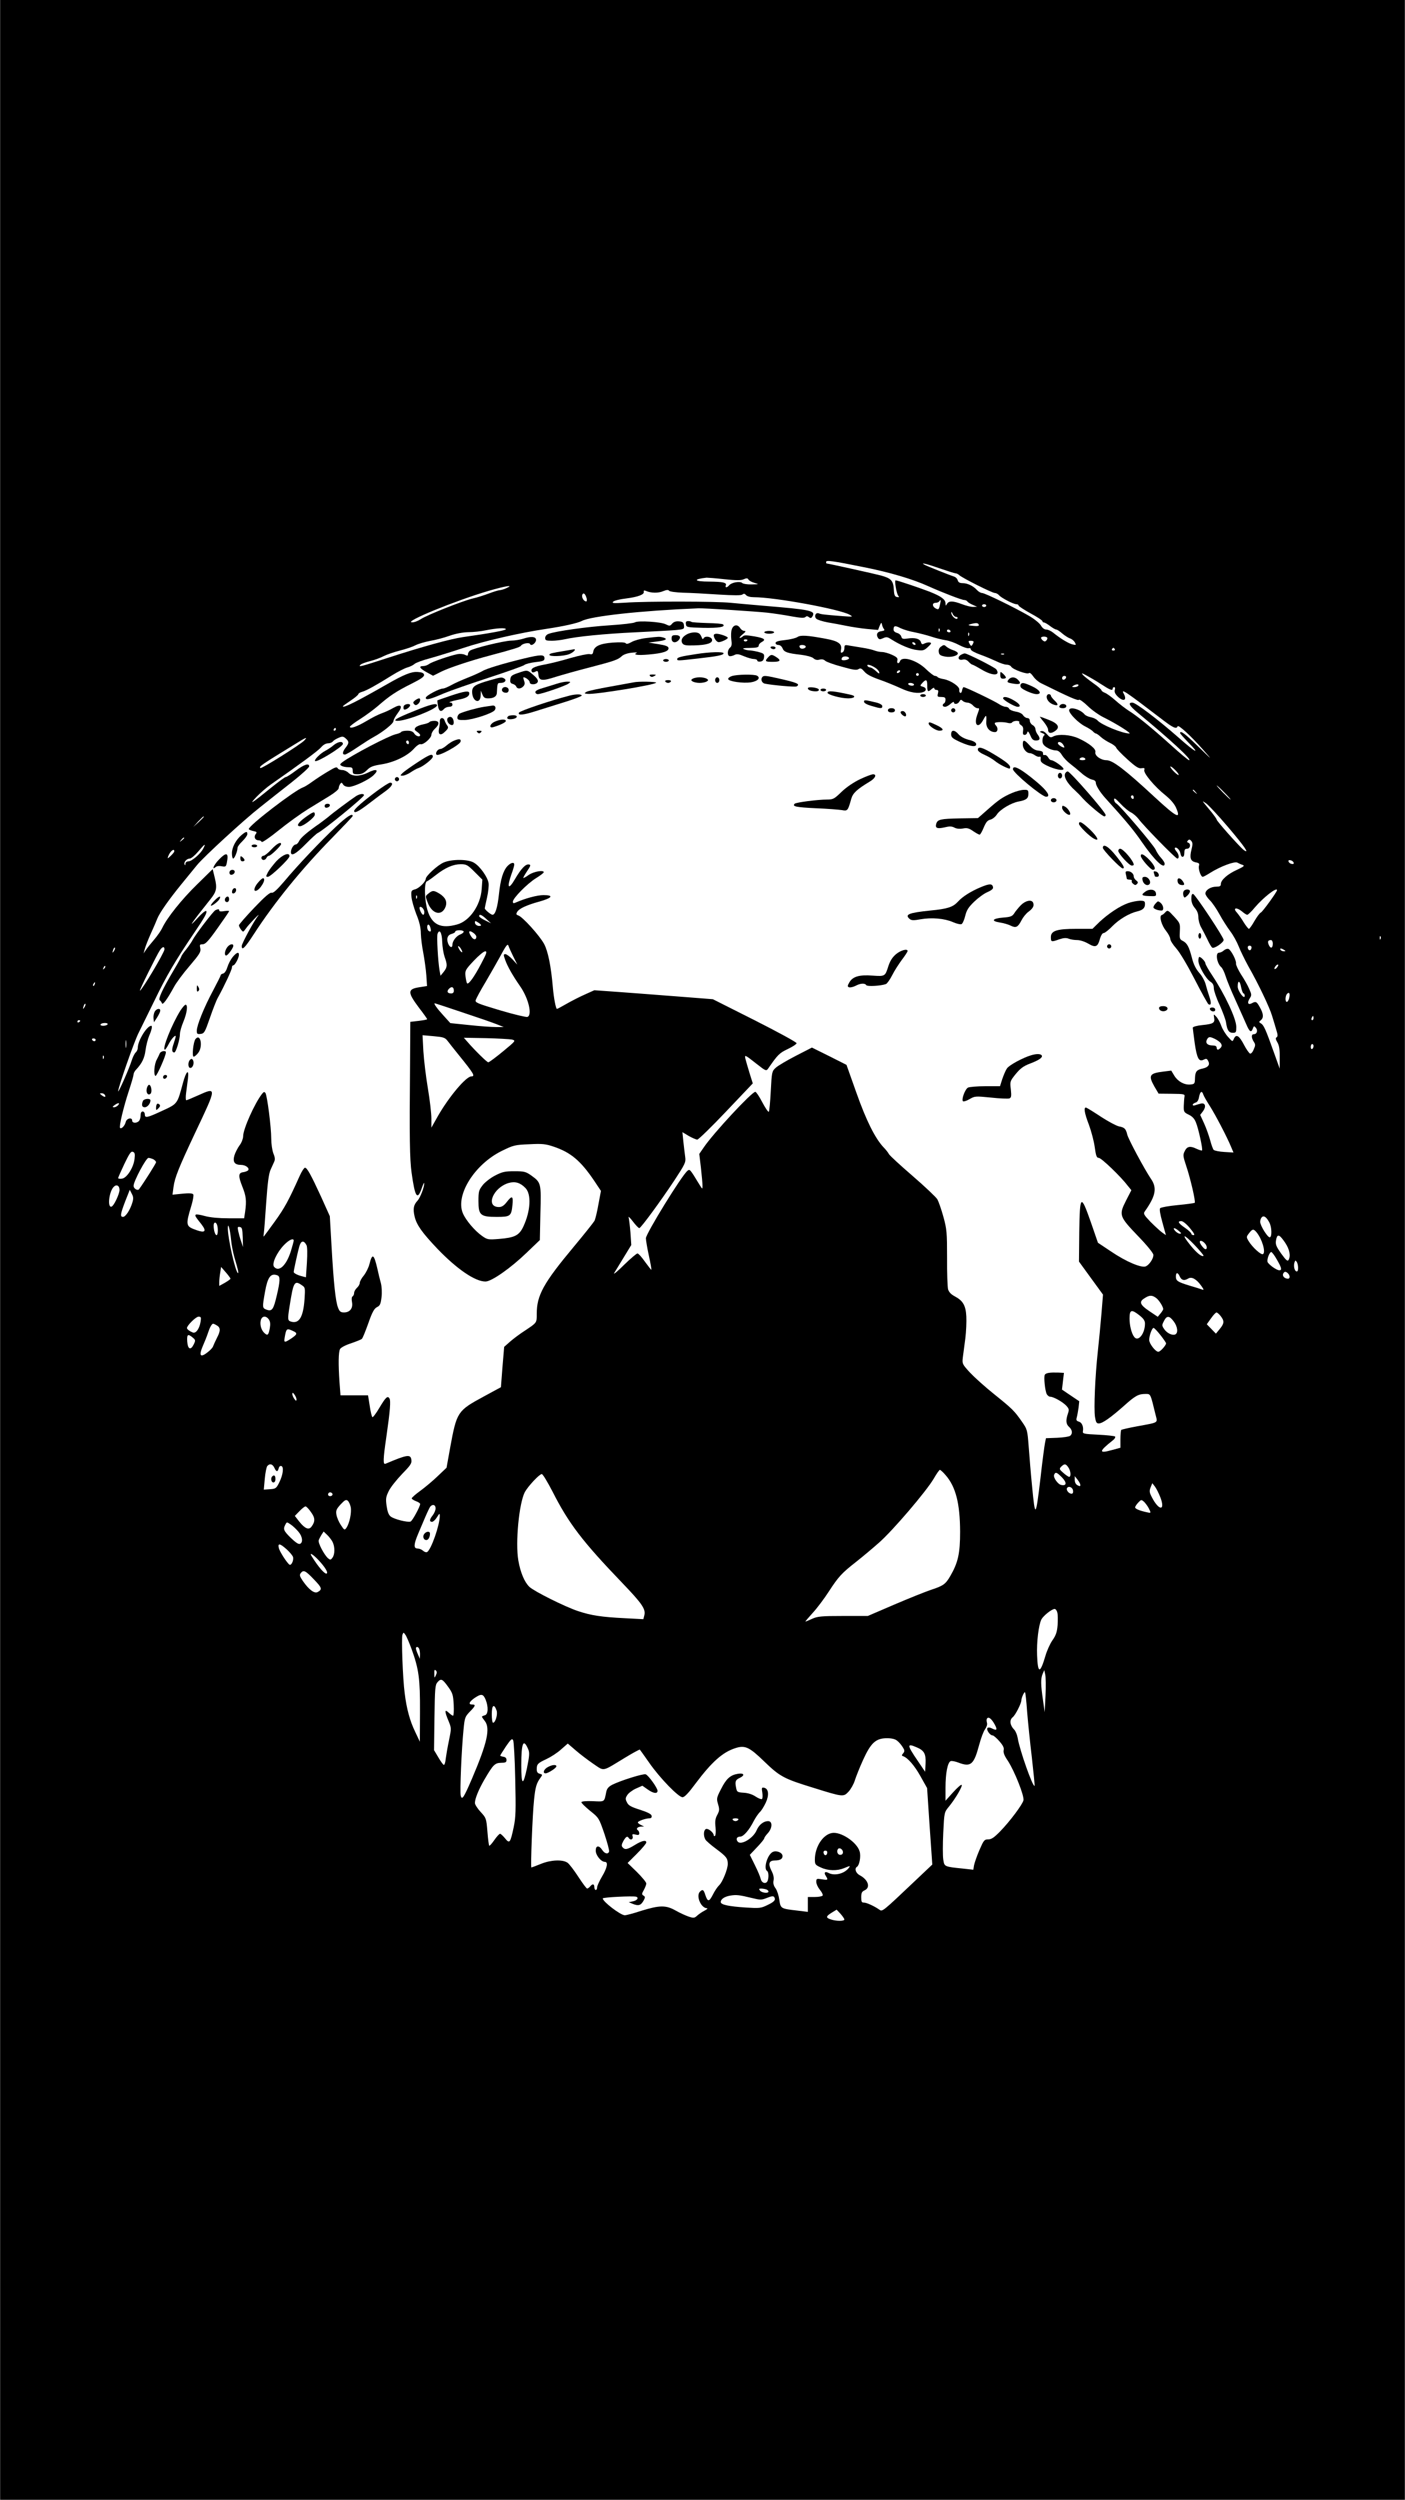 <?xml version="1.0" encoding="UTF-8" standalone="yes"?>
<svg version="1.0" xmlns="http://www.w3.org/2000/svg" width="750pt" height="1334pt" viewBox="0 0 1000 1779" preserveAspectRatio="xMidYMid meet">
  <g transform="translate(0,1779) scale(0.1,-0.1)" fill="#000000" stroke="none">
    <path d="M0 8895 l0 -8895 5000 0 5000 0 0 8895 0 8895 -5000 0 -5000 0 0
-8895z m6147 4859 c183 -36 352 -86 461 -136 105 -47 238 -98 255 -98 9 0 19
-5 22 -10 4 -6 21 -17 38 -24 l32 -14 -27 -1 c-15 -1 -51 8 -80 19 -65 25 -94
25 -107 3 -10 -17 -10 -16 -11 2 0 29 -30 51 -113 84 -70 27 -230 81 -242 81
-10 0 6 -93 18 -109 9 -10 7 -13 -8 -10 -16 3 -21 14 -23 54 -4 63 -19 79 -90
99 -44 12 -378 86 -389 86 -2 0 -3 5 -3 11 0 14 44 8 267 -37z m542 -9 c55
-19 106 -35 112 -35 7 0 20 -6 28 -14 24 -21 233 -126 252 -126 9 0 22 -7 30
-16 16 -19 102 -64 124 -64 8 0 15 -4 15 -9 0 -5 38 -30 85 -56 47 -25 85 -50
85 -56 0 -5 5 -9 11 -9 6 0 25 -11 43 -25 18 -14 38 -25 44 -25 6 0 26 -13 44
-29 18 -15 43 -31 56 -35 12 -4 27 -17 33 -28 10 -19 9 -20 -17 -14 -29 7 -85
41 -137 83 -16 13 -38 23 -50 23 -14 0 -28 11 -38 29 -10 16 -47 47 -86 69
-100 58 -313 162 -333 162 -9 0 -25 9 -36 21 -26 29 -68 49 -102 49 -21 0 -31
6 -35 20 -3 11 -13 22 -24 26 -32 10 -197 76 -213 85 -32 18 12 8 109 -26z
m-1533 -77 c85 -9 119 -9 138 0 20 9 27 8 33 -2 4 -8 24 -19 43 -24 34 -10 34
-10 -20 -11 -31 -1 -61 4 -67 10 -15 15 -77 4 -93 -16 -16 -19 -31 -19 -24 -1
8 20 -19 26 -118 27 -108 0 -120 17 -19 28 8 0 65 -4 127 -11z m-1551 -63
c-16 -8 -38 -14 -47 -15 -10 0 -46 -11 -80 -24 -35 -13 -85 -29 -113 -35 -72
-17 -327 -118 -370 -147 -20 -13 -48 -24 -63 -23 -64 2 307 154 545 224 124
36 184 45 128 20z m1257 -33 c51 -1 164 -7 251 -13 113 -7 162 -7 171 0 10 8
17 7 26 -4 8 -9 29 -15 56 -15 148 0 611 -85 682 -125 26 -15 23 -15 -48 -10
-138 11 -155 13 -172 20 -23 9 -36 -22 -17 -39 8 -7 43 -18 79 -25 36 -6 97
-17 135 -25 39 -8 105 -18 147 -22 l78 -7 11 29 c11 25 13 27 17 9 2 -11 8
-25 14 -32 7 -8 1 -12 -19 -15 -29 -3 -39 -23 -24 -47 8 -12 14 -13 36 -3 23
11 32 10 59 -8 63 -40 136 -71 183 -76 43 -6 51 -3 78 22 25 23 27 29 13 32
-9 2 -26 -2 -37 -7 -16 -9 -21 -7 -26 9 -8 25 -43 34 -95 26 -33 -5 -40 -3
-45 14 -3 11 -17 23 -31 26 -14 4 -24 13 -24 23 0 29 11 31 49 11 21 -10 66
-24 102 -30 35 -7 89 -21 119 -31 30 -10 75 -21 100 -25 25 -3 69 -19 98 -35
29 -15 59 -25 67 -22 9 3 15 -1 15 -9 0 -7 29 -23 68 -37 37 -13 88 -35 114
-47 26 -13 59 -24 72 -24 14 0 29 -6 33 -14 11 -20 115 -58 127 -46 5 5 17 -4
30 -23 12 -18 37 -40 56 -49 204 -101 264 -127 270 -118 3 5 31 -14 61 -43 30
-30 84 -68 120 -85 85 -42 196 -112 178 -112 -49 0 -203 63 -228 94 -7 8 -28
18 -47 22 -18 3 -39 13 -45 21 -31 37 -109 57 -109 28 0 -24 68 -92 115 -115
24 -12 49 -28 55 -36 7 -7 16 -14 21 -14 4 0 20 -11 35 -25 14 -13 44 -32 65
-42 21 -10 41 -25 44 -34 3 -9 39 -46 81 -84 60 -54 80 -66 100 -62 20 3 23 1
19 -13 -7 -22 73 -118 151 -180 36 -29 63 -61 75 -88 38 -87 5 -70 -155 78
-206 191 -296 260 -340 260 -41 0 -86 33 -79 58 5 22 -43 62 -119 97 -58 27
-144 33 -181 14 -18 -10 -24 -8 -44 15 -14 16 -30 26 -41 23 -14 -3 -13 -6 7
-14 16 -6 20 -12 13 -17 -7 -4 -12 -20 -12 -37 0 -22 8 -34 33 -49 17 -11 44
-20 59 -20 19 0 32 -9 47 -34 12 -19 38 -46 59 -62 20 -15 56 -45 80 -66 23
-21 56 -41 72 -45 20 -4 30 -11 30 -24 0 -19 30 -67 68 -109 141 -155 203
-229 263 -317 88 -127 159 -194 159 -149 0 7 -11 25 -25 40 -14 15 -32 42 -39
59 -15 34 -254 314 -280 329 -9 5 -16 18 -16 28 0 15 11 7 45 -29 25 -27 59
-55 76 -63 16 -8 40 -29 53 -46 35 -48 264 -282 276 -282 16 0 12 31 -7 52 -9
10 -13 21 -10 24 10 10 35 -15 39 -38 5 -35 28 -34 28 1 0 24 4 31 20 31 22 0
29 35 8 43 -10 3 -10 8 -2 16 8 9 14 8 24 -4 10 -12 10 -25 1 -61 -15 -59 -7
-83 30 -91 24 -4 28 -9 23 -25 -6 -21 13 -78 27 -78 5 0 29 13 54 29 72 45
172 83 193 72 9 -5 26 -13 37 -16 16 -6 9 -12 -40 -35 -67 -30 -115 -73 -115
-101 0 -15 -7 -19 -33 -19 -39 0 -77 -24 -77 -49 0 -9 14 -30 30 -46 17 -16
48 -61 70 -101 21 -39 56 -93 76 -120 21 -27 48 -76 61 -109 13 -33 44 -96 68
-140 71 -124 152 -294 170 -355 9 -30 23 -75 30 -100 11 -34 11 -46 2 -52 -9
-5 -7 -15 6 -37 12 -21 17 -50 16 -108 l0 -78 -43 120 c-57 160 -71 191 -91
202 -15 9 -15 11 -1 22 22 18 20 46 -6 92 -23 42 -29 45 -58 29 -27 -14 -34 4
-15 34 15 23 15 28 -3 68 -10 24 -36 70 -58 103 -21 33 -37 68 -36 77 4 22
-35 97 -54 105 -8 3 -23 -2 -33 -11 -10 -9 -25 -16 -34 -16 -28 0 -15 -78 17
-104 7 -6 21 -34 30 -63 9 -29 40 -105 70 -170 29 -65 64 -142 76 -170 24 -57
36 -65 48 -32 7 19 9 19 21 5 16 -19 8 -46 -14 -46 -19 0 -19 -24 -1 -53 13
-19 13 -27 0 -55 -7 -19 -19 -32 -26 -30 -7 3 -27 31 -44 64 -34 65 -55 77
-71 42 -10 -23 -10 -23 -41 12 -18 19 -40 55 -49 80 -9 25 -25 54 -36 65 -19
20 -19 20 -15 -7 7 -37 -5 -45 -84 -53 -40 -4 -68 -12 -68 -19 0 -6 7 -55 14
-110 16 -109 30 -135 64 -117 18 9 23 8 32 -10 14 -25 1 -44 -38 -53 -44 -9
-54 -21 -56 -67 -1 -42 -3 -44 -33 -47 -43 -4 -90 22 -115 64 l-21 35 -56 -7
c-100 -12 -109 -27 -63 -108 l29 -49 94 -1 c88 -1 94 -2 90 -21 -2 -11 -4 -40
-5 -65 -1 -42 1 -46 36 -63 25 -12 41 -29 51 -56 18 -44 50 -191 43 -198 -2
-3 -20 3 -40 12 -45 22 -68 17 -84 -19 -13 -25 -11 -36 12 -105 29 -86 68
-253 60 -261 -3 -2 -57 -10 -121 -16 -63 -6 -119 -16 -125 -22 -6 -6 -1 -41
16 -101 l25 -91 -27 19 c-15 11 -52 45 -82 75 -47 49 -53 59 -42 74 79 112 90
168 43 235 -45 67 -159 279 -167 312 -10 42 -20 52 -59 59 -19 4 -75 34 -126
67 -51 34 -99 63 -106 66 -22 8 -15 -36 18 -122 16 -43 35 -114 41 -157 9 -65
14 -78 29 -78 18 0 156 -132 206 -198 l26 -32 -38 -74 c-52 -103 -49 -112 86
-253 65 -67 109 -122 109 -134 0 -25 -27 -67 -52 -80 -29 -16 -141 31 -250
105 l-93 62 -50 145 c-72 205 -79 199 -83 -67 l-2 -212 85 -117 86 -118 -11
-136 c-6 -75 -18 -196 -26 -270 -19 -176 -29 -405 -20 -464 6 -38 11 -47 27
-47 26 0 84 41 179 125 81 73 104 85 154 85 37 0 34 4 71 -147 15 -62 27 -54
-129 -83 -60 -11 -112 -23 -115 -26 -3 -3 -6 -33 -6 -66 l0 -61 -63 -17 c-93
-26 -91 -9 8 69 14 10 21 23 17 28 -5 4 -59 10 -120 13 -103 5 -112 7 -109 24
6 33 -7 63 -29 69 -17 5 -20 11 -15 29 4 13 9 44 13 69 l5 47 -61 41 -62 42 7
60 7 59 -39 2 c-60 2 -88 -2 -97 -15 -9 -14 1 -114 14 -139 6 -10 16 -18 25
-18 23 0 87 -36 113 -63 21 -23 22 -29 12 -58 -16 -47 -14 -74 9 -94 23 -21
26 -48 7 -63 -7 -6 -49 -12 -92 -14 l-80 -3 -7 -35 c-4 -19 -19 -131 -32 -249
-34 -285 -38 -288 -60 -56 -9 88 -19 214 -24 281 -9 116 -10 122 -47 175 -55
79 -68 92 -196 195 -64 51 -142 121 -174 155 -56 61 -57 64 -52 108 4 25 11
86 18 136 6 49 9 120 7 157 -4 78 -24 112 -83 143 -26 14 -41 30 -47 50 -4 17
-8 118 -7 225 0 179 -2 203 -26 290 -14 52 -34 108 -43 125 -10 16 -89 91
-177 167 -87 75 -163 145 -168 155 -5 10 -22 32 -38 48 -61 65 -124 192 -194
390 l-70 197 -123 62 -123 61 -115 -59 c-64 -33 -128 -71 -143 -85 -27 -25
-28 -30 -35 -166 -4 -77 -10 -143 -14 -147 -4 -4 -24 26 -46 67 -21 41 -44 75
-50 75 -25 0 -298 -294 -366 -394 l-33 -48 12 -100 c6 -54 11 -111 11 -126 0
-27 0 -27 -22 8 -67 110 -68 112 -85 98 -41 -33 -295 -446 -296 -480 0 -12 9
-68 21 -123 12 -54 20 -100 18 -102 -1 -1 -21 24 -45 57 -23 33 -47 60 -54 60
-6 0 -50 -37 -96 -82 -46 -46 -78 -72 -70 -58 9 14 39 64 69 113 l53 87 -6 89
c-4 49 -10 97 -13 107 -4 11 10 -2 30 -28 20 -27 41 -48 46 -48 11 0 147 185
250 340 76 116 82 128 77 165 -3 22 -9 71 -13 109 l-7 69 45 -27 c25 -14 52
-26 61 -26 8 0 101 90 205 200 l190 200 -23 73 c-12 39 -25 85 -29 100 -8 34
-6 33 83 -37 61 -48 65 -49 78 -31 69 100 80 111 141 140 34 16 62 35 62 41 0
7 -134 80 -298 163 l-298 150 -255 20 c-139 11 -329 25 -421 32 l-168 12 -62
-28 c-35 -15 -94 -45 -131 -66 -38 -22 -70 -39 -73 -39 -8 0 -23 79 -29 150
-13 154 -35 262 -63 313 -31 58 -153 193 -183 202 -15 5 -17 10 -9 24 12 24
67 50 159 75 92 26 105 46 29 46 -45 0 -130 -23 -200 -54 -13 -6 -18 -4 -18 7
0 25 102 128 164 167 31 19 56 38 56 43 0 17 -70 5 -105 -18 -20 -15 -39 -25
-41 -23 -1 2 11 24 27 48 26 38 28 46 14 48 -24 5 -56 -29 -101 -106 -46 -78
-58 -61 -25 34 12 32 21 64 21 71 0 20 -24 15 -48 -10 -31 -33 -50 -95 -61
-200 -10 -95 -26 -147 -46 -147 -11 0 -55 36 -55 46 0 3 7 37 16 76 9 39 14
86 11 104 -7 43 -61 119 -103 144 -42 27 -162 27 -219 1 -42 -19 -125 -95
-125 -115 -1 -21 -47 -67 -76 -75 -27 -7 -29 -11 -26 -51 1 -23 17 -79 34
-124 23 -56 33 -99 33 -141 1 -33 9 -96 18 -140 8 -44 18 -114 21 -156 l5 -76
-57 -9 c-82 -13 -82 -36 -3 -142 34 -44 61 -82 61 -85 0 -3 -27 -8 -60 -12
l-60 -7 -2 -316 c-5 -512 -2 -662 11 -757 24 -175 41 -202 73 -109 9 27 17 42
17 33 1 -26 -28 -102 -48 -124 -28 -30 -33 -57 -21 -110 14 -61 51 -114 162
-231 139 -145 269 -234 343 -234 43 0 179 95 293 205 l94 90 4 190 c6 215 5
219 -64 269 -40 28 -51 31 -121 31 -66 0 -86 -4 -136 -30 -32 -16 -72 -47 -89
-68 -28 -36 -31 -45 -31 -114 0 -101 14 -113 130 -113 97 0 104 5 112 84 7 66
-3 71 -41 21 -20 -25 -35 -35 -55 -35 -98 0 -42 138 68 171 47 14 85 2 121
-36 43 -45 36 -163 -15 -273 -30 -64 -61 -80 -175 -89 -76 -6 -82 -5 -120 22
-51 36 -115 111 -136 161 -54 129 83 348 278 444 82 40 92 43 195 47 93 5 117
2 173 -17 122 -41 192 -100 287 -240 l50 -75 -18 -96 c-9 -53 -22 -105 -28
-117 -6 -11 -72 -94 -147 -184 -217 -260 -264 -346 -264 -478 0 -65 2 -62 -85
-120 -33 -21 -80 -56 -104 -77 l-43 -38 -12 -144 -11 -143 -120 -65 c-190
-103 -194 -109 -241 -363 l-26 -145 -62 -59 c-33 -32 -89 -79 -123 -104 -35
-25 -63 -50 -63 -55 0 -5 14 -14 30 -20 17 -6 30 -15 30 -20 0 -18 -55 -120
-68 -125 -21 -8 -119 17 -142 36 -15 12 -23 35 -29 76 -7 51 -5 64 16 106 13
27 56 80 94 120 57 58 70 76 67 98 -5 45 -27 42 -185 -25 -18 -7 -17 31 6 189
27 186 33 261 22 277 -13 20 -26 8 -72 -69 -23 -39 -45 -68 -49 -65 -4 2 -13
38 -19 80 l-12 75 -98 0 -98 0 -7 92 c-9 130 -8 216 4 238 6 10 39 28 77 40
38 13 73 27 78 32 6 5 26 55 46 111 28 80 42 105 62 115 21 10 26 21 32 70 4
33 2 76 -5 102 -7 25 -18 71 -25 103 -24 104 -36 110 -56 31 -6 -24 -24 -61
-40 -81 -16 -19 -29 -43 -29 -53 0 -9 -9 -25 -20 -35 -11 -10 -20 -26 -20 -36
0 -10 -5 -21 -11 -25 -7 -4 -8 -20 -4 -41 8 -43 -15 -73 -57 -73 -23 0 -32 6
-42 33 -18 41 -32 178 -47 442 l-12 210 -63 140 c-72 156 -99 205 -114 205 -6
0 -23 -26 -37 -57 -78 -174 -107 -228 -177 -325 -43 -60 -79 -108 -80 -108 -2
0 -1 10 1 23 2 12 10 110 17 217 10 142 18 206 31 235 10 22 22 49 27 60 6 14
4 32 -7 57 -8 21 -15 67 -15 105 0 81 -29 305 -41 324 -8 11 -12 10 -25 -6
-52 -67 -134 -249 -134 -301 0 -16 -11 -46 -25 -64 -14 -19 -31 -52 -37 -72
-14 -47 1 -68 47 -68 34 0 65 -25 49 -40 -5 -4 -20 -10 -34 -12 -34 -4 -36
-27 -6 -102 27 -67 31 -100 20 -180 l-7 -46 -110 0 c-72 0 -131 6 -169 16 -32
9 -62 14 -65 10 -8 -7 -4 -13 41 -70 37 -48 25 -62 -34 -41 -80 28 -81 34 -38
177 11 37 17 72 13 78 -5 8 -29 10 -78 5 l-70 -7 7 53 c9 69 37 138 156 391
153 322 153 323 22 264 -44 -20 -83 -36 -87 -36 -4 0 -5 24 -1 53 4 28 9 73
13 100 9 76 -13 56 -37 -35 -39 -145 -37 -143 -146 -193 -108 -50 -124 -54
-124 -25 0 11 -7 20 -15 20 -10 0 -15 -10 -15 -28 0 -15 -5 -33 -12 -40 -17
-17 -48 -15 -48 3 0 26 -39 18 -46 -10 -6 -26 -31 -52 -40 -42 -9 9 24 147 62
263 19 57 34 110 34 118 0 9 8 24 18 34 42 45 60 82 67 138 4 32 16 79 26 103
18 41 24 71 15 71 -31 0 -96 -106 -96 -156 0 -12 -7 -27 -15 -34 -8 -7 -21
-33 -29 -59 -15 -50 -95 -232 -96 -217 0 26 116 359 146 416 18 36 71 144 118
240 80 166 147 279 275 468 77 113 97 149 88 159 -5 4 -31 -17 -58 -47 -81
-89 -50 -42 86 128 46 57 51 81 33 155 l-15 62 -112 -110 c-108 -105 -213
-237 -246 -307 -8 -18 -34 -56 -57 -83 -24 -28 -51 -61 -60 -75 l-17 -25 9 32
c4 17 24 67 43 110 20 43 40 91 46 106 16 40 79 131 171 244 44 54 94 115 111
136 48 59 333 321 449 412 58 46 160 127 228 180 67 53 122 103 122 111 0 26
-36 14 -96 -31 -32 -24 -64 -45 -71 -45 -6 0 -52 -34 -103 -75 -136 -111 -166
-130 -105 -66 28 29 74 69 103 89 207 144 337 240 357 264 14 17 34 28 48 28
14 0 30 6 36 14 6 8 25 19 42 26 25 11 32 10 49 -5 25 -22 25 -33 0 -65 -23
-30 -26 -50 -6 -50 8 0 49 24 91 53 42 28 93 61 114 72 65 35 141 96 141 113
0 10 14 35 30 56 40 53 25 70 -31 38 -22 -13 -59 -30 -82 -38 -23 -8 -71 -32
-107 -54 -69 -41 -120 -59 -120 -42 0 5 33 30 73 55 39 25 98 68 130 96 79 69
127 101 235 155 70 35 92 51 90 64 -2 12 -15 18 -46 20 -44 3 -97 -18 -217
-87 -215 -123 -315 -173 -315 -157 0 2 25 20 55 40 30 20 55 41 55 46 0 5 12
13 28 17 31 9 100 47 210 116 42 26 92 52 111 57 18 5 41 16 51 25 10 9 59 27
109 40 50 14 158 47 239 74 150 50 403 108 592 136 122 18 223 41 251 56 65
34 415 73 829 90 37 2 404 -22 490 -31 52 -6 132 -18 178 -27 61 -11 87 -12
95 -4 8 8 14 7 25 -1 10 -9 16 -8 23 3 28 43 -4 50 -356 79 -71 6 -171 15
-222 20 -101 11 -601 12 -755 1 -81 -5 -95 -4 -84 7 7 8 49 18 92 23 86 11
131 28 126 48 -2 9 3 11 15 6 35 -16 89 -17 123 -2 25 10 37 11 42 3 4 -6 47
-12 100 -14z m-687 -39 c3 -13 2 -23 -3 -23 -17 0 -34 29 -28 47 8 19 21 9 31
-24z m2518 -35 c-10 -48 -12 -49 -33 -38 -26 14 -26 40 -1 40 11 0 23 5 26 10
10 16 13 11 8 -12z m327 -18 c0 -5 -7 -10 -15 -10 -8 0 -15 5 -15 10 0 6 7 10
15 10 8 0 15 -4 15 -10z m-215 -80 c9 0 13 -5 10 -11 -9 -14 -45 19 -44 40 0
10 3 8 9 -6 5 -13 17 -23 25 -23z m162 -57 c3 -7 -9 -10 -29 -8 -51 4 -55 7
-23 15 36 9 48 7 52 -7z m-3367 -31 c0 -8 -114 -29 -305 -56 -90 -13 -286 -67
-530 -146 -203 -66 -219 -70 -199 -50 6 6 36 17 67 25 32 8 76 24 98 36 22 11
74 29 114 39 40 10 91 27 112 38 21 11 68 24 104 31 36 6 98 22 137 36 45 16
95 25 134 26 35 0 92 6 128 14 76 15 140 19 140 7z m3087 -14 c-3 -8 -6 -5 -6
6 -1 11 2 17 5 13 3 -3 4 -12 1 -19z m78 2 c3 -5 -1 -10 -9 -10 -9 0 -16 5
-16 10 0 6 4 10 9 10 6 0 13 -4 16 -10z m132 -32 c-3 -8 -6 -5 -6 6 -1 11 2
17 5 13 3 -3 4 -12 1 -19z m556 -15 c4 -3 2 -12 -4 -20 -9 -10 -15 -10 -25 -2
-8 6 -14 15 -14 20 0 10 34 12 43 2z m-523 -30 c0 -5 -4 -14 -9 -22 -7 -11
-11 -9 -20 8 -10 18 -9 21 9 21 11 0 20 -3 20 -7z m-415 -13 c3 -5 2 -10 -4
-10 -5 0 -13 5 -16 10 -3 6 -2 10 4 10 5 0 13 -4 16 -10z m1420 -40 c3 -5 -1
-10 -10 -10 -9 0 -13 5 -10 10 3 6 8 10 10 10 2 0 7 -4 10 -10z m-788 -36 c-3
-3 -12 -4 -19 -1 -8 3 -5 6 6 6 11 1 17 -2 13 -5z m686 -210 c69 -45 87 -52
87 -34 0 6 5 10 11 10 6 0 8 -9 4 -20 -4 -13 2 -28 19 -45 41 -41 70 -31 46
16 -24 43 0 27 283 -189 68 -52 92 -62 99 -41 5 15 96 -69 183 -168 68 -77 68
-77 -37 25 -94 92 -128 117 -128 95 0 -4 26 -33 57 -65 93 -94 55 -76 -68 33
-148 130 -305 249 -329 249 -34 0 -21 -23 38 -72 232 -191 391 -338 366 -338
-6 0 -65 49 -131 109 -139 125 -240 207 -300 244 -23 15 -65 47 -93 72 -29 26
-63 50 -76 55 -13 5 -24 13 -24 18 0 5 -26 28 -58 50 -32 23 -65 49 -73 58
-13 16 -11 16 21 -1 19 -10 66 -37 103 -61z m-245 44 c-6 -18 -28 -21 -28 -4
0 9 7 16 16 16 9 0 14 -5 12 -12z m87 -58 c-3 -5 -16 -10 -28 -10 -18 0 -19 2
-7 10 20 13 43 13 35 0z m-5285 -310 c0 -5 -5 -10 -11 -10 -5 0 -7 5 -4 10 3
6 8 10 11 10 2 0 4 -4 4 -10z m-224 -79 c-25 -28 -306 -204 -313 -197 -12 11
3 21 241 167 87 54 97 58 72 30z m5402 -31 c7 -11 10 -20 6 -20 -13 0 -44 21
-44 30 0 17 25 11 38 -10z m157 -100 c4 -6 -5 -10 -20 -10 -15 0 -24 4 -20 10
3 6 12 10 20 10 8 0 17 -4 20 -10z m665 -114 c0 -5 -13 3 -30 19 -16 16 -30
33 -30 39 0 5 14 -3 30 -19 17 -16 30 -33 30 -39z m325 -126 c27 -27 47 -50
44 -50 -3 0 -27 23 -54 50 -27 28 -47 50 -44 50 3 0 27 -22 54 -50z m-204 3
c13 -16 12 -17 -3 -4 -17 13 -22 21 -14 21 2 0 10 -8 17 -17z m-441 -39 c0 -8
-4 -12 -10 -9 -5 3 -10 10 -10 16 0 5 5 9 10 9 6 0 10 -7 10 -16z m670 -208
c118 -139 159 -198 113 -165 -27 20 -193 206 -193 217 0 4 -17 28 -37 53 -73
88 -72 85 -38 62 17 -12 87 -87 155 -167z m-7290 71 c0 -2 -17 -19 -37 -38
l-38 -34 34 38 c33 34 41 42 41 34z m-140 -151 c0 -2 -8 -10 -17 -17 -16 -13
-17 -12 -4 4 13 16 21 21 21 13z m136 -75 c-20 -38 -82 -91 -106 -91 -12 0
-20 -7 -21 -17 0 -12 -2 -13 -6 -5 -7 17 15 42 37 42 10 0 37 23 60 50 48 57
57 62 36 21z m-206 -19 c0 -5 -11 -19 -26 -33 -22 -21 -24 -21 -18 -4 13 36
44 62 44 37z m7968 -80 c3 -9 -2 -13 -14 -10 -9 1 -19 9 -22 16 -3 9 2 13 14
10 9 -1 19 -9 22 -16z m-5830 -67 l55 -55 -5 -68 c-8 -115 -86 -227 -175 -251
-114 -32 -177 -3 -209 96 -23 69 -27 204 -6 211 7 2 35 22 63 44 66 52 124 78
178 78 40 0 49 -5 99 -55z m5712 -130 c0 -12 -103 -154 -115 -159 -8 -3 -28
-30 -46 -61 -17 -30 -35 -55 -39 -55 -5 0 -21 21 -37 46 -15 26 -38 57 -49 70
-31 33 -3 40 35 9 16 -14 33 -25 39 -25 6 0 30 23 53 51 60 71 159 149 159
124z m-6123 -57 c-3 -8 -6 -5 -6 6 -1 11 2 17 5 13 3 -3 4 -12 1 -19z m53 -99
c0 -11 -4 -19 -8 -19 -11 0 -32 46 -25 54 10 10 33 -15 33 -35z m442 -50 l33
-30 -42 21 c-24 11 -43 25 -43 30 0 18 19 10 52 -21z m-41 -47 c-19 -6 -41 6
-41 23 0 14 3 13 26 -2 15 -9 21 -19 15 -21z m-358 -14 c7 -25 3 -33 -12 -23
-13 8 -15 45 -2 45 5 0 11 -10 14 -22z m237 -28 c0 -6 -11 -15 -24 -20 -28
-10 -56 -47 -56 -72 0 -27 -19 -22 -31 8 -13 36 -3 61 26 68 14 4 25 11 25 16
0 6 14 10 30 10 17 0 30 -5 30 -10z m90 -36 c0 -23 -18 -25 -34 -2 -25 36 -21
52 9 32 14 -9 25 -22 25 -30z m-243 -35 c1 -35 9 -84 17 -108 21 -58 20 -73
-6 -107 l-23 -28 -7 39 c-11 66 -21 242 -14 260 14 37 31 8 33 -56z m6680 19
c-3 -8 -6 -5 -6 6 -1 11 2 17 5 13 3 -3 4 -12 1 -19z m-767 -32 c0 -34 -15
-40 -28 -12 -11 25 -7 36 15 36 7 0 13 -11 13 -24z m-5408 -91 l30 -60 -35 38
c-19 20 -42 37 -50 37 -14 0 -15 -4 -2 -40 16 -46 54 -113 107 -189 59 -85 88
-204 52 -218 -9 -3 -97 18 -195 47 -166 50 -179 55 -173 74 4 12 34 68 69 126
34 58 79 137 100 175 48 90 58 102 64 84 2 -8 17 -41 33 -74z m-362 31 c0 -6
-7 -2 -15 8 -8 11 -15 25 -15 30 0 6 7 2 15 -8 8 -11 15 -25 15 -30z m5618 27
c-4 -22 -22 -20 -26 1 -2 10 3 16 13 16 10 0 15 -7 13 -17z m-8097 -20 c-12
-20 -14 -14 -5 12 4 9 9 14 11 11 3 -2 0 -13 -6 -23z m359 11 c0 -22 -162
-294 -175 -294 -6 0 119 252 142 287 18 27 33 30 33 7z m7970 -4 c13 -8 13
-10 -2 -10 -9 0 -20 5 -23 10 -8 13 5 13 25 0z m-5715 -97 c-49 -94 -90 -151
-101 -141 -3 4 -8 26 -11 50 -4 41 -2 46 59 111 35 37 71 67 81 67 15 0 11
-14 -28 -87z m5665 -28 c-7 -9 -15 -13 -18 -10 -3 2 1 11 8 20 7 9 15 13 18
10 3 -2 -1 -11 -8 -20z m-8349 -8 c-10 -9 -11 -8 -5 6 3 10 9 15 12 12 3 -3 0
-11 -7 -18z m8111 -177 c4 0 8 -8 8 -17 -1 -31 -50 35 -50 66 0 47 15 45 24
-3 5 -25 13 -46 18 -46z m-8179 65 c-3 -9 -8 -14 -10 -11 -3 3 -2 9 2 15 9 16
15 13 8 -4z m2557 -46 c0 -12 -7 -19 -19 -19 -27 0 -34 15 -15 34 19 19 34 12
34 -15z m5946 -54 c-4 -14 -11 -25 -16 -25 -14 0 -12 44 2 58 16 16 22 0 14
-33z m-8575 -62 c-12 -20 -14 -14 -5 12 4 9 9 14 11 11 3 -2 0 -13 -6 -23z
m2691 -38 c106 -35 216 -73 243 -84 l50 -20 -55 0 c-30 0 -116 6 -190 14
l-135 14 -48 53 c-47 51 -73 88 -63 88 3 0 92 -29 198 -65z m6058 -40 c0 -8
-4 -15 -10 -15 -5 0 -7 7 -4 15 4 8 8 15 10 15 2 0 4 -7 4 -15z m-8780 -19 c0
-3 -4 -8 -10 -11 -5 -3 -10 -1 -10 4 0 6 5 11 10 11 6 0 10 -2 10 -4z m195
-26 c-3 -5 -17 -10 -31 -10 -14 0 -22 4 -19 10 3 6 17 10 31 10 14 0 22 -4 19
-10z m2420 -117 c11 -15 47 -60 80 -101 106 -131 119 -152 90 -152 -38 0 -160
-145 -240 -285 l-45 -80 0 66 c0 35 -11 132 -25 214 -14 83 -28 201 -32 264
l-6 114 79 -7 c69 -6 81 -10 99 -33z m459 9 c28 -8 28 -8 -65 -85 -51 -42 -98
-77 -104 -77 -9 0 -96 85 -152 150 l-22 25 157 -3 c86 -2 170 -7 186 -10z
m5005 4 c42 -22 56 -43 41 -61 -7 -8 -16 -15 -21 -15 -5 0 -9 7 -9 15 0 10
-10 15 -28 15 -37 0 -54 17 -41 42 12 22 21 22 58 4z m-7969 -6 c0 -5 -4 -10
-9 -10 -6 0 -13 5 -16 10 -3 6 1 10 9 10 9 0 16 -4 16 -10z m217 -52 c-2 -13
-4 -3 -4 22 0 25 2 35 4 23 2 -13 2 -33 0 -45z m8453 8 c0 -8 -4 -18 -10 -21
-5 -3 -10 3 -10 14 0 12 5 21 10 21 6 0 10 -6 10 -14z m-8613 -88 c-3 -8 -6
-5 -6 6 -1 11 2 17 5 13 3 -3 4 -12 1 -19z m7828 -257 c3 -10 24 -47 46 -81
39 -61 122 -219 153 -294 l16 -38 -65 4 c-36 2 -70 9 -76 15 -5 5 -17 37 -25
69 -9 32 -28 86 -43 119 l-28 61 20 26 c25 34 16 63 -17 54 -13 -3 -31 -9 -40
-12 -9 -3 -16 -2 -16 4 0 5 9 12 19 15 13 3 22 17 26 41 8 39 20 47 30 17z
m-7820 -2 c11 -17 0 -20 -21 -4 -17 13 -17 14 -2 15 9 0 20 -5 23 -11z m95
-74 c-7 -8 -20 -15 -29 -15 -13 1 -13 3 3 15 26 19 42 19 26 0z m117 -382 c-7
-62 -55 -137 -90 -141 -15 -2 -27 0 -27 4 0 4 20 49 44 100 36 75 48 93 61 87
14 -5 16 -15 12 -50z m134 -3 c10 -6 19 -15 19 -21 0 -9 -88 -147 -121 -192
-10 -13 -39 4 -39 24 0 32 89 199 106 199 8 0 24 -5 35 -10z m-241 -219 c-1
-29 -40 -113 -57 -118 -30 -10 -19 102 14 139 20 23 43 12 43 -21z m91 -90
c-15 -51 -48 -101 -66 -101 -22 0 -19 21 16 112 l32 81 14 -28 c12 -22 13 -35
4 -64z m8095 -142 c16 -32 19 -95 4 -104 -13 -8 -70 82 -70 110 0 12 5 26 12
33 14 14 33 1 54 -39z m-566 -39 c29 -35 37 -50 26 -50 -9 0 -16 5 -16 10 0 6
-20 25 -45 42 -49 34 -56 48 -26 48 11 0 38 -22 61 -50z m-6926 24 c9 -24 7
-74 -3 -74 -10 0 -21 34 -21 68 0 25 15 30 24 6z m100 -106 c3 -37 15 -96 25
-130 24 -81 30 -108 25 -108 -18 0 -75 255 -73 323 1 42 16 -13 23 -85z m83
17 l2 -70 -13 40 c-8 22 -17 55 -21 74 -6 29 -5 32 12 29 15 -3 18 -14 20 -73z
m6664 45 c18 -15 20 -19 8 -20 -9 0 -24 9 -34 20 -23 26 -4 26 26 0z m551 -7
c40 -46 70 -144 48 -158 -13 -8 -76 49 -103 94 -16 27 -16 30 4 55 24 31 31
32 51 9z m-375 -170 c-11 -10 -48 19 -92 73 -69 85 -53 88 26 6 39 -41 68 -76
66 -79z m581 93 c32 -48 41 -96 23 -124 -6 -10 -19 2 -50 45 -42 59 -45 71
-35 111 9 32 24 24 62 -32z m-7058 15 c0 -5 -9 -38 -20 -74 -32 -103 -86 -153
-120 -112 -18 21 20 103 72 156 35 36 68 51 68 30z m91 -32 c6 -12 7 -59 3
-124 l-7 -105 -26 7 c-33 8 -61 22 -61 31 0 12 27 135 39 179 12 45 32 49 52
12z m6393 15 c18 -17 21 -44 7 -44 -11 0 -41 39 -41 52 0 13 18 9 34 -8z m515
-118 c34 -59 38 -76 17 -76 -20 0 -80 44 -84 61 -4 21 15 69 27 69 5 0 23 -24
40 -54z m151 -59 c0 -19 -4 -27 -12 -25 -15 5 -22 42 -13 66 5 14 7 14 15 2 6
-8 10 -28 10 -43z m-7600 -77 c0 -3 -18 -16 -40 -29 l-40 -22 0 28 c0 15 3 46
7 67 l6 40 34 -39 c18 -21 33 -41 33 -45z m7528 38 c16 -16 15 -38 0 -38 -23
0 -41 18 -35 34 8 19 19 20 35 4z m-770 -23 c13 -27 32 -31 61 -13 24 14 58
-5 92 -53 19 -27 20 -31 6 -26 -10 4 -50 16 -90 28 -85 26 -97 34 -97 65 0 31
14 31 28 -1z m-6424 9 c21 -8 20 -39 -5 -145 -23 -99 -34 -114 -73 -99 -30 11
-30 16 -11 123 19 109 41 139 89 121z m175 -71 c23 -15 23 -20 18 -99 -9 -128
-39 -177 -97 -159 -23 7 -24 16 -10 105 28 180 35 191 89 153z m6079 -89 c21
-14 52 -64 52 -81 -1 -4 -9 -18 -20 -31 l-19 -23 -61 41 c-67 45 -74 67 -32
92 34 22 52 22 80 2z m-117 -125 c28 -22 39 -38 39 -58 0 -73 -49 -133 -77
-95 -19 25 -33 82 -33 130 0 64 13 69 71 23z m578 -5 c27 -35 26 -52 -7 -92
l-27 -33 -33 34 -32 33 30 42 c16 23 34 42 39 42 5 0 19 -12 30 -26z m-7262
-40 c-8 -50 -33 -85 -55 -77 -21 8 -42 23 -42 32 0 18 64 81 82 81 18 0 20 -4
15 -36z m486 16 c10 -15 12 -32 7 -61 -9 -49 -15 -56 -36 -38 -23 19 -36 58
-29 91 8 34 37 38 58 8z m6441 -13 c29 -38 34 -85 10 -94 -22 -8 -60 11 -79
41 -15 22 -15 27 0 55 20 40 38 39 69 -2z m-6815 -27 c30 -16 32 -38 6 -88
-13 -26 -26 -54 -29 -63 -2 -9 -21 -29 -41 -44 -50 -39 -62 -23 -32 46 13 30
30 72 37 94 12 38 27 65 37 65 2 0 12 -4 22 -10z m6721 -71 c22 -28 40 -54 40
-59 0 -14 -41 -60 -55 -60 -20 0 -65 58 -65 84 0 31 20 86 31 86 5 0 27 -23
49 -51z m-6175 29 c33 -15 32 -23 -12 -53 -49 -32 -54 -32 -47 8 11 64 14 66
59 45z m-715 -46 c21 -17 22 -21 9 -48 -22 -46 -43 -37 -47 19 -3 51 4 57 38
29z m740 -441 c-1 -13 -4 -12 -15 3 -8 11 -15 27 -15 35 1 13 4 12 15 -3 8
-11 15 -27 15 -35z m-158 -486 c14 -31 24 -32 31 -4 3 12 11 19 19 16 19 -6
12 -63 -15 -117 -21 -42 -25 -45 -66 -48 l-44 -3 7 78 c4 42 12 83 18 90 17
20 37 15 50 -12z m5652 3 c18 -25 21 -68 6 -68 -5 0 -24 13 -41 28 -30 26 -30
29 -15 45 23 22 32 21 50 -5z m-874 -55 c73 -83 103 -202 104 -403 0 -156 -15
-221 -70 -316 -34 -58 -49 -69 -137 -98 -42 -14 -161 -62 -264 -106 l-186 -80
-176 0 c-154 0 -182 -3 -220 -20 -24 -11 -45 -20 -48 -20 -3 0 20 27 50 60 30
32 82 101 115 152 71 109 92 132 198 215 43 34 116 95 161 135 98 86 337 366
389 455 20 35 40 63 44 63 4 0 23 -17 40 -37z m830 -18 c35 -36 32 -61 -5 -53
-25 4 -59 53 -52 72 9 23 19 20 57 -19z m-3629 -97 c116 -229 212 -355 497
-652 142 -148 169 -187 158 -231 l-7 -28 -132 7 c-164 8 -242 20 -334 51 -95
32 -311 140 -345 172 -35 33 -64 102 -79 188 -22 126 5 406 46 486 22 41 104
129 121 129 7 0 40 -55 75 -122z m3759 44 c0 -10 -5 -10 -20 -2 -13 7 -20 21
-20 38 l0 27 20 -25 c11 -14 20 -31 20 -38z m570 -89 c36 -96 -10 -96 -60 0
-19 36 -20 46 -10 72 l12 30 18 -23 c10 -13 28 -48 40 -79z m-622 49 c2 -14
-2 -22 -11 -22 -19 0 -40 26 -32 40 11 18 40 6 43 -18z m-5273 -21 c7 -12 -12
-24 -25 -16 -11 7 -4 25 10 25 5 0 11 -4 15 -9z m131 -97 c7 -38 -9 -116 -31
-147 -13 -18 -15 -17 -40 21 -14 21 -28 54 -31 73 -5 29 0 40 30 73 30 32 39
36 51 26 8 -7 17 -27 21 -46z m5680 -6 c18 -35 18 -37 -8 -31 -56 12 -88 25
-88 36 0 6 10 21 22 34 21 22 22 22 41 6 10 -10 25 -30 33 -45z m-5076 -2 c0
-13 -9 -35 -20 -49 -24 -30 -26 -47 -5 -47 8 0 24 15 35 33 17 28 20 29 20 10
0 -65 -61 -240 -90 -258 -6 -4 -19 0 -29 9 -10 9 -27 16 -39 16 -30 0 -28 29
4 105 14 33 37 87 51 120 14 33 30 66 35 73 17 20 38 14 38 -12z m-887 -27
c30 -41 31 -66 4 -103 -19 -26 -47 -15 -87 35 l-32 41 33 34 c18 19 38 34 43
34 6 0 24 -19 39 -41z m-89 -140 c29 -34 34 -77 10 -86 -10 -4 -32 11 -65 43
-51 50 -56 62 -38 95 10 19 10 19 39 -1 16 -11 40 -34 54 -51z m242 -71 c18
-35 18 -89 0 -113 -12 -17 -16 -17 -31 -5 -27 23 -74 111 -67 129 3 9 12 26
20 39 l15 23 24 -23 c14 -13 31 -35 39 -50z m-326 -54 c21 -19 42 -44 45 -54
7 -23 -12 -63 -25 -55 -17 11 -69 91 -76 118 -9 37 8 34 56 -9z m228 -78 c44
-47 67 -85 58 -93 -11 -12 -61 45 -110 125 -17 28 14 9 52 -32z m-34 -136 c58
-60 61 -71 26 -90 -23 -12 -62 17 -105 79 -23 34 -25 43 -15 56 20 25 34 18
94 -45z m5292 -236 c4 -14 4 -54 2 -89 -4 -49 -12 -73 -36 -107 -17 -24 -40
-74 -51 -113 -38 -128 -54 -127 -59 5 -4 94 11 218 31 256 14 26 74 74 94 74
7 0 16 -12 19 -26z m-4597 -259 c52 -144 61 -212 60 -447 l-1 -213 -33 70
c-38 78 -61 163 -75 275 -14 106 -24 394 -16 416 7 19 8 19 21 0 8 -10 27 -56
44 -101z m55 -1 c3 -9 6 -28 5 -42 l-1 -27 -13 30 c-8 17 -14 36 -15 43 0 17
17 15 24 -4z m118 -186 c-10 -22 -11 -21 -11 12 -1 26 2 31 11 22 8 -8 8 -17
0 -34z m4340 -145 l-6 -118 -12 85 c-16 111 -17 152 -3 187 l12 28 7 -32 c4
-18 5 -86 2 -150z m-4252 62 c32 -45 35 -57 39 -127 2 -43 0 -78 -5 -78 -4 0
-18 10 -31 22 -30 28 -30 10 -1 -59 21 -52 21 -52 3 -140 -10 -48 -20 -107
-23 -130 -2 -24 -8 -43 -13 -43 -5 0 -22 24 -39 53 l-31 52 3 231 c3 213 5
234 22 253 25 28 34 24 76 -34z m4121 -176 c6 -74 21 -222 34 -329 12 -107 21
-197 19 -199 -12 -12 -107 257 -120 340 -4 23 -15 50 -25 60 -31 31 -35 69
-11 88 19 14 62 99 62 121 0 17 21 63 26 57 3 -2 10 -65 15 -138z m-3855 86
c21 -52 19 -106 -6 -112 -11 -3 -20 -7 -20 -10 0 -3 9 -16 20 -30 41 -52 18
-156 -91 -411 -59 -137 -71 -155 -80 -121 -7 27 6 334 20 472 8 83 11 91 45
126 41 42 44 51 15 51 -28 0 -20 20 21 48 45 30 59 28 76 -13z m78 -77 c10
-27 -8 -88 -25 -88 -5 0 -9 27 -9 61 0 65 16 77 34 27z m3545 -98 c23 -41 17
-49 -21 -29 -12 6 -24 7 -29 2 -11 -11 17 -53 36 -53 7 0 29 -19 49 -42 26
-30 34 -47 30 -63 -4 -16 5 -40 30 -76 48 -74 118 -251 111 -281 -8 -31 -96
-149 -165 -220 -44 -45 -63 -58 -86 -58 -28 0 -32 -6 -63 -77 -18 -42 -35 -91
-38 -108 l-5 -31 -71 8 c-137 14 -135 13 -143 65 -4 25 -4 111 0 191 7 145 7
145 41 186 48 59 98 146 90 154 -4 4 -31 -20 -61 -53 l-54 -60 0 93 c0 103 15
181 37 189 7 3 33 -2 56 -11 88 -33 109 -14 147 128 12 45 30 94 41 109 12 17
18 35 14 47 -3 11 -4 24 0 29 10 17 31 2 54 -39z m-3412 -390 c5 -225 4 -271
-11 -343 -24 -113 -29 -120 -62 -79 -14 17 -30 32 -35 32 -5 0 -24 -20 -41
-45 -17 -25 -34 -43 -36 -40 -3 3 -9 48 -13 101 -8 94 -9 97 -49 140 -22 24
-40 52 -40 63 0 31 27 97 69 169 61 104 73 116 117 117 32 0 39 4 39 20 0 13
-8 21 -22 23 -13 2 -23 6 -23 8 0 3 19 32 41 66 35 51 43 58 51 44 5 -9 12
-134 15 -276z m2719 272 c12 -9 29 -29 39 -45 15 -23 15 -30 4 -44 -12 -14
-12 -17 -1 -21 33 -11 81 -66 124 -143 l47 -84 18 -272 19 -272 -130 -123
c-218 -207 -226 -213 -244 -200 -37 26 -92 52 -112 52 -17 0 -20 6 -20 38 0
32 5 41 25 50 43 20 24 76 -36 107 -28 15 -39 48 -19 60 17 11 29 74 19 108
-18 67 -137 146 -200 132 -65 -14 -119 -101 -119 -189 0 -34 4 -39 43 -56 51
-24 115 -25 164 -5 45 19 49 19 32 -1 -32 -39 -100 -55 -141 -33 -26 14 -36 3
-20 -21 18 -29 16 -31 -28 -24 -38 6 -40 5 -40 -19 0 -14 12 -39 26 -56 14
-17 23 -35 19 -41 -3 -5 -28 -10 -56 -10 l-49 0 0 -53 0 -53 -72 9 c-121 14
-122 14 -131 77 -4 30 -16 67 -27 82 -14 19 -18 36 -14 56 4 19 -1 43 -16 71
-24 48 -16 71 25 71 37 0 55 11 55 31 0 25 -44 43 -71 29 -38 -21 -66 -118
-39 -135 11 -7 13 -45 4 -69 -10 -26 -41 -19 -49 11 -3 15 -22 60 -42 100
l-36 73 52 55 c28 29 51 58 51 63 0 5 11 21 25 36 33 36 35 86 2 86 -32 0 -65
-26 -81 -64 -24 -58 -112 -110 -135 -82 -16 19 -6 36 19 36 22 0 63 47 94 109
13 25 33 54 43 64 11 9 30 40 43 67 26 56 21 102 -13 108 -15 3 -17 -2 -11
-36 3 -22 2 -42 -3 -45 -5 -3 -26 5 -45 18 -22 15 -53 25 -84 27 -46 3 -49 5
-55 37 -9 43 -4 55 27 69 38 18 30 36 -13 29 -55 -9 -84 -35 -121 -109 -32
-62 -33 -68 -21 -108 11 -37 10 -46 -6 -76 -14 -26 -17 -46 -12 -89 3 -30 1
-57 -4 -60 -5 -4 -9 -1 -9 4 0 19 -39 51 -55 45 -17 -7 -20 -46 -5 -74 5 -10
41 -41 79 -69 71 -53 81 -66 81 -106 0 -37 -38 -130 -61 -151 -12 -11 -32 -41
-45 -67 -27 -53 -37 -53 -54 -2 -12 38 -19 42 -38 23 -30 -30 7 -117 50 -118
7 -1 0 -8 -17 -17 -16 -8 -40 -24 -52 -35 -19 -18 -26 -19 -60 -8 -21 7 -63
26 -93 43 -70 40 -115 39 -245 -1 -54 -18 -108 -32 -118 -32 -30 0 -157 97
-157 120 0 8 214 19 238 12 21 -7 7 -27 -24 -33 l-29 -6 29 -12 c40 -16 57
-11 76 22 13 24 13 29 0 37 -13 8 -13 13 3 41 9 17 17 37 17 45 0 9 -30 45
-66 81 l-67 65 67 67 c36 36 66 72 66 79 0 20 -30 14 -82 -18 -54 -33 -70 -36
-87 -16 -9 10 -7 21 6 45 19 32 28 37 38 21 12 -19 33 -11 28 11 -5 17 -2 19
21 13 20 -5 26 -2 26 9 0 9 -5 19 -10 22 -16 10 -2 25 23 26 l22 0 -22 11
c-13 6 -23 14 -23 19 0 9 56 29 82 29 13 0 18 6 16 18 -2 12 -28 25 -83 43
-64 20 -83 31 -93 53 -12 23 -11 31 3 52 9 14 37 35 62 46 l45 20 37 -26 c42
-30 71 -33 71 -10 0 20 -65 110 -84 117 -16 7 -181 -45 -238 -74 -27 -14 -38
-27 -43 -51 -15 -74 -9 -70 -96 -66 -44 2 -80 -1 -81 -7 -2 -5 26 -32 61 -61
64 -51 64 -52 103 -165 21 -63 36 -120 33 -126 -7 -21 -32 -15 -49 12 -23 35
-46 32 -46 -5 0 -33 38 -80 65 -80 25 0 17 -42 -20 -104 -19 -32 -35 -67 -35
-77 0 -11 -4 -19 -10 -19 -5 0 -10 9 -10 20 0 24 -13 26 -30 5 -7 -8 -16 -15
-21 -15 -5 0 -33 38 -63 84 -30 46 -64 91 -77 100 -35 24 -118 21 -191 -9 -34
-14 -64 -25 -66 -25 -7 0 8 382 19 482 9 90 17 117 45 156 16 22 16 23 -4 29
-16 4 -22 13 -22 32 0 37 8 44 70 73 30 14 77 44 103 68 l48 42 57 -49 c31
-27 88 -70 126 -96 79 -53 58 -57 219 41 59 36 109 63 111 61 2 -2 32 -44 67
-94 75 -108 208 -245 237 -245 14 0 43 30 93 98 115 153 192 222 282 251 69
23 100 9 206 -94 112 -108 139 -123 351 -188 211 -66 214 -66 250 -27 16 17
36 53 44 78 8 26 34 92 59 147 56 123 91 155 171 155 33 0 58 -6 72 -18z
m-2626 -62 c10 -24 8 -47 -10 -135 -27 -128 -40 -121 -40 21 0 162 15 197 50
114z m2763 16 c55 -23 68 -46 65 -114 l-3 -61 -52 77 c-78 114 -79 128 -10 98z
m-1268 -516 c-3 -5 -12 -10 -20 -10 -8 0 -17 5 -20 10 -4 6 5 10 20 10 15 0
24 -4 20 -10z m745 -231 c0 -12 -7 -19 -20 -19 -19 0 -28 28 -14 43 11 11 34
-5 34 -24z m-112 -6 c-4 -22 -22 -20 -26 1 -2 10 3 16 13 16 10 0 15 -7 13
-17z m-434 -259 c9 -3 16 -10 16 -15 0 -15 -47 -10 -60 6 -10 12 -9 15 8 15
11 0 27 -3 36 -6z m-103 -61 c62 -15 69 -15 109 1 33 13 45 14 51 5 12 -20 1
-33 -50 -57 -45 -22 -56 -23 -152 -17 -122 8 -179 20 -179 39 0 21 27 39 68
46 43 7 63 5 153 -17z m659 -153 c0 -13 -59 -13 -98 1 -36 12 -34 22 12 50
l31 19 28 -30 c15 -17 27 -35 27 -40z"/>
    <path d="M4519 13361 c-9 -6 -90 -15 -180 -21 -158 -10 -386 -42 -435 -61 -14
-5 -24 -17 -24 -29 0 -17 6 -20 48 -20 26 0 65 5 88 10 87 20 288 40 504 50
124 6 253 13 288 16 61 6 63 7 60 33 -2 21 -9 27 -35 29 -22 2 -37 -3 -49 -16
-15 -18 -19 -18 -45 -5 -35 18 -198 28 -220 14z"/>
    <path d="M4882 13348 c3 -22 7 -23 123 -26 112 -2 160 6 142 24 -4 5 -55 9
-113 10 -58 2 -109 5 -112 8 -3 3 -14 6 -24 6 -14 0 -19 -6 -16 -22z"/>
    <path d="M5209 13313 c-6 -15 -7 -48 -4 -73 5 -36 3 -49 -9 -59 -21 -18 -21
-61 0 -61 8 0 24 4 34 10 14 7 31 5 65 -10 26 -11 58 -20 71 -20 13 0 24 -5
24 -11 0 -6 10 -9 23 -7 15 2 23 11 25 30 3 23 -2 28 -35 37 -21 6 -49 11 -63
12 -14 0 -34 4 -45 9 -14 6 -2 9 43 9 47 1 62 4 62 16 0 8 9 19 20 25 34 18
23 28 -50 41 -54 9 -73 10 -82 1 -7 -7 -17 -12 -22 -12 -6 1 3 12 19 25 23 19
26 25 13 25 -10 0 -23 9 -30 20 -18 29 -47 25 -59 -7z m111 -77 c0 -11 -19
-15 -25 -6 -3 5 1 10 9 10 9 0 16 -2 16 -4z"/>
    <path d="M5440 13290 c0 -5 16 -10 35 -10 19 0 35 5 35 10 0 6 -16 10 -35 10
-19 0 -35 -4 -35 -10z"/>
    <path d="M4891 13277 c-35 -18 -48 -43 -35 -64 10 -15 25 -18 85 -16 89 2 132
16 127 41 -4 21 -48 29 -59 11 -6 -10 -10 -9 -15 6 -4 11 -12 23 -18 27 -17
12 -58 9 -85 -5z"/>
    <path d="M5080 13269 c0 -20 21 -49 35 -49 19 0 65 22 65 31 0 9 -56 29 -81
29 -11 0 -19 -5 -19 -11z"/>
    <path d="M4780 13245 c0 -27 26 -35 48 -13 21 21 13 38 -18 38 -25 0 -30 -4
-30 -25z"/>
    <path d="M5675 13256 c-11 -7 -51 -17 -88 -21 -47 -5 -67 -11 -67 -21 0 -8 9
-14 20 -14 12 0 24 -10 30 -24 10 -26 33 -35 133 -46 40 -5 76 -15 86 -24 13
-12 27 -15 45 -10 16 4 30 1 39 -8 8 -8 60 -27 117 -42 80 -23 107 -27 120
-18 15 9 22 6 42 -17 15 -19 49 -37 103 -56 44 -15 112 -43 152 -61 68 -33
129 -43 167 -28 23 9 20 31 -6 37 -21 6 -21 7 -3 27 27 29 35 25 35 -20 0 -44
5 -48 32 -23 11 9 18 11 18 5 0 -7 7 -12 16 -12 12 0 15 -6 10 -25 -6 -23 -3
-25 24 -25 23 0 30 -4 30 -19 0 -11 -4 -23 -10 -26 -16 -10 -12 -25 7 -25 9 0
27 10 40 22 13 12 23 16 23 10 0 -18 28 -14 39 6 8 14 12 15 22 5 7 -7 23 -13
34 -13 12 0 30 -9 40 -20 10 -11 24 -20 32 -20 16 0 16 1 -2 -49 -26 -73 9
-100 44 -33 21 40 24 37 21 -19 -1 -39 25 -69 62 -69 21 0 24 30 6 48 -6 6 -9
14 -7 17 8 8 62 8 90 1 16 -5 29 -3 33 3 4 6 18 11 32 11 14 0 22 -4 19 -10
-3 -5 3 -15 13 -21 13 -8 17 -20 14 -40 -3 -21 0 -29 11 -29 9 0 17 8 19 18 3
12 9 6 21 -20 12 -30 22 -38 41 -38 29 0 33 15 11 44 -8 11 -15 28 -15 38 0 9
-9 22 -20 28 -11 6 -20 20 -20 30 0 12 -7 20 -18 20 -9 0 -23 9 -30 20 -7 12
-28 22 -53 26 -22 4 -43 13 -46 20 -3 8 -14 14 -25 14 -11 0 -32 9 -47 19 -28
20 -238 121 -252 121 -4 0 -9 -10 -11 -22 -2 -13 -7 -21 -13 -19 -5 2 -9 12
-7 22 4 23 -61 67 -111 76 -20 3 -40 10 -43 14 -3 5 -12 9 -20 9 -7 0 -36 22
-63 48 -64 63 -170 96 -185 57 -8 -22 -25 -18 -19 5 4 16 -3 24 -38 40 -24 11
-56 20 -71 20 -15 0 -39 5 -55 11 -15 6 -55 15 -88 20 -33 5 -75 12 -92 15
-30 6 -33 4 -33 -19 0 -14 -7 -27 -15 -30 -11 -5 -13 0 -9 21 8 40 -20 60
-107 76 -134 25 -182 28 -204 12z m59 -65 c7 -11 -22 -23 -35 -15 -5 3 -9 9
-9 15 0 12 37 12 44 0z m309 -86 c-3 -13 -53 -20 -53 -7 0 15 13 23 35 20 11
-2 19 -7 18 -13z m182 -64 c17 -10 31 -25 33 -35 3 -13 -3 -11 -24 9 -15 14
-33 25 -40 25 -7 0 -16 5 -19 10 -9 15 17 11 50 -9z m180 -31 c-3 -5 -11 -10
-16 -10 -6 0 -7 5 -4 10 3 6 11 10 16 10 6 0 7 -4 4 -10z m135 -20 c0 -5 -4
-10 -10 -10 -5 0 -10 5 -10 10 0 6 5 10 10 10 6 0 10 -4 10 -10z m-35 -70 c3
-5 -3 -10 -14 -10 -11 0 -23 5 -26 10 -3 6 3 10 14 10 11 0 23 -4 26 -10z"/>
    <path d="M3725 13245 c-22 -7 -61 -14 -86 -14 -54 -1 -274 -55 -295 -72 -8 -6
-14 -18 -14 -26 0 -11 -4 -11 -21 -3 -11 6 -35 8 -52 5 -56 -11 -183 -55 -203
-70 -10 -8 -29 -15 -41 -15 -36 0 -27 -16 23 -44 l46 -25 58 29 c53 27 216 81
350 116 165 44 211 58 218 69 10 16 60 25 65 11 7 -18 42 8 42 30 0 24 -35 27
-90 9z"/>
    <path d="M4597 13249 c-37 -4 -83 -17 -102 -28 -23 -13 -37 -16 -41 -9 -5 7
-35 9 -93 5 -92 -7 -133 -26 -139 -66 -3 -16 -8 -20 -25 -16 -12 3 -74 -10
-137 -28 -63 -19 -148 -40 -188 -47 -71 -13 -100 -29 -87 -50 4 -7 12 -7 25 0
16 9 19 6 22 -22 4 -44 27 -46 126 -14 42 13 148 43 234 65 184 48 206 56 234
82 12 11 40 21 70 24 27 3 43 3 36 -1 -30 -14 4 -19 85 -12 101 9 145 23 141
47 -2 12 -23 19 -73 27 l-70 11 63 8 c64 8 78 18 40 29 -26 6 -27 6 -121 -5z"/>
    <path d="M6696 13187 c-11 -8 -17 -23 -14 -37 2 -19 11 -26 43 -32 42 -9 99 6
92 25 -2 6 -16 15 -33 20 -16 5 -36 16 -45 23 -19 17 -21 17 -43 1z"/>
    <path d="M5485 13180 c3 -5 13 -10 21 -10 8 0 14 5 14 10 0 6 -9 10 -21 10
-11 0 -17 -4 -14 -10z"/>
    <path d="M4025 13159 c-100 -16 -115 -20 -115 -29 0 -14 98 -11 139 4 30 11
57 38 34 35 -4 -1 -30 -5 -58 -10z"/>
    <path d="M4954 13135 c-107 -16 -134 -23 -134 -35 0 -13 0 -13 150 4 140 16
180 24 180 37 0 12 -99 10 -196 -6z"/>
    <path d="M6835 13127 c-23 -18 -11 -39 19 -31 15 3 28 -2 40 -15 11 -12 23
-21 27 -21 4 0 34 -16 66 -35 77 -46 136 -46 105 1 -9 14 -207 114 -225 114
-7 0 -21 -6 -32 -13z"/>
    <path d="M3730 13104 c-149 -36 -271 -73 -297 -90 -12 -7 -57 -28 -100 -45
-43 -17 -98 -41 -122 -55 -24 -13 -50 -24 -58 -24 -27 0 -123 -51 -123 -66 0
-19 31 -11 130 32 41 17 183 67 315 110 132 43 247 84 256 91 9 8 45 17 80 21
55 6 64 10 64 27 0 28 -24 28 -145 -1z"/>
    <path d="M5467 13112 c-26 -28 -21 -32 33 -32 55 0 62 10 25 34 -31 20 -38 20
-58 -2z"/>
    <path d="M4720 13090 c0 -5 9 -10 20 -10 11 0 20 5 20 10 0 6 -9 10 -20 10
-11 0 -20 -4 -20 -10z"/>
    <path d="M3685 13000 c-42 -14 -51 -21 -53 -44 -3 -21 2 -29 17 -33 11 -3 22
-11 25 -19 7 -18 31 -18 50 1 11 12 13 22 6 40 -5 14 -7 25 -4 25 16 0 44 -23
44 -35 0 -21 49 -19 57 2 5 11 -5 27 -32 50 -43 37 -41 37 -110 13z"/>
    <path d="M7120 12987 c0 -20 5 -27 20 -27 11 0 20 4 20 8 0 5 -9 17 -20 27
-20 18 -20 17 -20 -8z"/>
    <path d="M4627 12979 c8 -8 16 -8 30 0 16 9 14 10 -11 11 -22 0 -27 -3 -19
-11z"/>
    <path d="M5207 12978 c-15 -5 -26 -15 -24 -21 5 -17 106 -31 161 -23 49 8 71
31 45 47 -19 12 -147 10 -182 -3z"/>
    <path d="M5427 12973 c-15 -15 -6 -43 16 -48 51 -11 218 -26 227 -20 28 17 6
27 -143 60 -76 17 -91 18 -100 8z"/>
    <path d="M3487 12949 c-106 -30 -127 -44 -127 -82 0 -70 59 -93 61 -25 l1 33
11 -27 c9 -22 17 -28 41 -28 38 0 60 13 62 37 4 74 4 73 28 73 29 0 44 19 25
31 -18 11 -22 11 -102 -12z"/>
    <path d="M4930 12960 c-13 -9 -13 -11 0 -20 8 -5 31 -10 50 -10 19 0 42 5 50
10 13 9 13 11 0 20 -8 5 -31 10 -50 10 -19 0 -42 -5 -50 -10z"/>
    <path d="M5090 12950 c0 -11 7 -20 15 -20 8 0 15 9 15 20 0 11 -7 20 -15 20
-8 0 -15 -9 -15 -20z"/>
    <path d="M7180 12955 c-16 -20 -13 -23 38 -31 45 -7 54 3 26 30 -20 20 -48 20
-64 1z"/>
    <path d="M4735 12940 c3 -5 12 -10 20 -10 8 0 17 5 20 10 4 6 -5 10 -20 10
-15 0 -24 -4 -20 -10z"/>
    <path d="M3965 12925 c-22 -7 -66 -21 -97 -30 -37 -10 -58 -21 -58 -30 0 -8 8
-15 17 -15 27 0 197 59 219 75 18 13 17 14 -11 14 -16 0 -48 -7 -70 -14z"/>
    <path d="M4510 12934 c-8 -1 -82 -15 -165 -30 -82 -14 -159 -31 -170 -37 -19
-11 -18 -12 7 -15 51 -6 488 65 488 80 0 7 -127 10 -160 2z"/>
    <path d="M7265 12920 c-3 -5 -3 -15 1 -21 9 -16 85 -49 112 -49 41 0 24 30
-30 55 -58 27 -74 30 -83 15z"/>
    <path d="M3575 12890 c-9 -15 4 -30 26 -30 12 0 19 7 19 20 0 21 -33 29 -45
10z"/>
    <path d="M5750 12892 c0 -13 25 -22 57 -22 15 0 23 5 21 13 -5 14 -78 23 -78
9z"/>
    <path d="M5840 12880 c0 -5 9 -10 20 -10 11 0 20 5 20 10 0 6 -9 10 -20 10
-11 0 -20 -4 -20 -10z"/>
    <path d="M3205 12838 c-49 -17 -91 -31 -92 -32 -1 -1 0 -19 4 -39 6 -39 22
-47 43 -22 7 8 23 15 36 15 15 0 24 6 24 15 0 8 -5 15 -12 15 -25 0 2 10 52
20 57 11 80 24 80 46 0 21 -34 16 -135 -18z"/>
    <path d="M5890 12860 c0 -14 96 -40 147 -40 45 0 59 16 21 25 -124 28 -168 32
-168 15z"/>
    <path d="M4055 12840 c-137 -35 -352 -108 -361 -121 -13 -22 32 -18 118 10 51
16 146 46 211 66 64 20 117 40 117 45 0 11 -42 11 -85 0z"/>
    <path d="M6550 12840 c0 -5 9 -10 20 -10 11 0 20 5 20 10 0 6 -9 10 -20 10
-11 0 -20 -4 -20 -10z"/>
    <path d="M7450 12831 c0 -23 22 -47 51 -56 32 -11 35 2 6 29 -15 14 -27 30
-27 36 0 5 -7 10 -15 10 -8 0 -15 -9 -15 -19z"/>
    <path d="M7140 12820 c0 -12 82 -60 104 -60 28 0 13 23 -30 47 -41 24 -74 30
-74 13z"/>
    <path d="M2954 12806 c-15 -12 -16 -17 -7 -27 10 -10 15 -9 28 1 16 13 21 40
7 40 -5 0 -17 -6 -28 -14z"/>
    <path d="M6150 12796 c0 -9 21 -21 54 -30 67 -20 76 -20 76 -1 0 8 -16 18 -37
24 -88 21 -93 22 -93 7z"/>
    <path d="M2873 12765 c-3 -9 -2 -19 1 -23 8 -8 38 10 44 26 6 18 -38 14 -45
-3z"/>
    <path d="M2947 12730 c-125 -50 -158 -70 -118 -70 66 0 281 85 281 110 0 19
-47 8 -163 -40z"/>
    <path d="M7547 12773 c-14 -13 -6 -23 18 -23 16 0 25 6 25 15 0 15 -31 21 -43
8z"/>
    <path d="M3445 12760 c-51 -8 -148 -35 -175 -49 -8 -5 -15 -17 -15 -27 0 -16
7 -19 53 -18 57 2 193 46 212 69 13 16 5 36 -13 34 -7 -1 -34 -5 -62 -9z"/>
    <path d="M6320 12735 c0 -9 9 -15 25 -15 16 0 25 6 25 15 0 9 -9 15 -25 15
-16 0 -25 -6 -25 -15z"/>
    <path d="M6770 12735 c0 -8 7 -15 15 -15 8 0 15 7 15 15 0 8 -7 15 -15 15 -8
0 -15 -7 -15 -15z"/>
    <path d="M6410 12721 c0 -12 29 -35 36 -28 11 10 -5 37 -21 37 -8 0 -15 -4
-15 -9z"/>
    <path d="M3617 12693 c-16 -15 -5 -24 25 -21 41 4 50 28 11 28 -17 0 -33 -3
-36 -7z"/>
    <path d="M3184 12676 c-7 -19 12 -46 33 -46 21 0 13 54 -10 58 -9 2 -20 -4
-23 -12z"/>
    <path d="M7429 12653 c17 -21 31 -45 31 -55 0 -26 18 -31 46 -13 42 27 29 55
-41 82 -32 13 -61 23 -63 23 -2 0 10 -17 27 -37z"/>
    <path d="M3130 12658 c1 -13 -2 -37 -6 -54 -8 -44 12 -53 44 -20 23 22 25 29
14 44 -7 9 -15 25 -18 35 -9 25 -34 21 -34 -5z"/>
    <path d="M3523 12655 c-38 -16 -47 -51 -10 -39 50 15 87 34 87 43 0 15 -39 13
-77 -4z"/>
    <path d="M3056 12651 c-4 -5 -24 -12 -45 -16 -22 -4 -46 -14 -53 -22 -11 -13
-9 -18 10 -31 12 -8 22 -18 22 -23 0 -17 -30 -9 -42 11 -9 14 -24 20 -50 20
-20 0 -39 -4 -43 -9 -3 -5 -20 -12 -38 -16 -50 -11 -316 -150 -382 -200 -17
-14 -18 -17 -5 -25 8 -5 30 -10 48 -10 27 0 32 -3 32 -25 0 -22 4 -25 36 -25
26 0 43 8 65 29 23 24 43 32 101 41 91 14 185 59 232 110 20 23 41 37 49 34
19 -7 77 43 77 67 0 11 11 30 25 43 35 32 33 56 -4 56 -17 0 -32 -4 -35 -9z
m-146 -147 c0 -8 -4 -12 -10 -9 -5 3 -10 10 -10 16 0 5 5 9 10 9 6 0 10 -7 10
-16z"/>
    <path d="M6610 12641 c0 -17 52 -51 76 -51 37 0 29 16 -19 39 -48 23 -57 25
-57 12z"/>
    <path d="M3398 12578 c9 -9 15 -9 24 0 9 9 7 12 -12 12 -19 0 -21 -3 -12 -12z"/>
    <path d="M6770 12564 c0 -21 10 -30 65 -55 74 -33 118 -38 113 -13 -2 11 -21
22 -53 29 -30 8 -58 23 -72 39 -29 34 -53 34 -53 0z"/>
    <path d="M3231 12519 c-13 -5 -37 -20 -53 -34 -16 -14 -35 -25 -43 -25 -20 0
-40 -29 -28 -41 14 -14 167 70 171 94 4 19 -11 21 -47 6z"/>
    <path d="M7280 12492 c0 -30 26 -62 51 -62 8 0 25 -7 37 -16 12 -8 27 -12 32
-9 6 4 9 -4 7 -17 -2 -18 7 -28 44 -46 55 -27 119 -40 119 -24 0 13 -69 62
-87 62 -7 0 -17 9 -23 21 -7 11 -17 18 -25 16 -7 -3 -12 1 -11 11 1 12 -8 18
-32 20 -24 2 -43 14 -64 38 -37 41 -48 43 -48 6z"/>
    <path d="M2373 12486 c-15 -13 -41 -30 -58 -39 -35 -18 -81 -64 -73 -73 13
-12 198 102 198 122 0 22 -35 17 -67 -10z"/>
    <path d="M6960 12454 c0 -9 20 -24 48 -36 26 -11 60 -32 76 -45 23 -20 88 -53
102 -53 2 0 4 5 4 11 0 16 -36 44 -120 94 -78 47 -110 56 -110 29z"/>
    <path d="M2970 12364 c-47 -31 -94 -64 -105 -75 -19 -19 -19 -19 1 -19 12 0
37 11 57 24 19 13 44 27 55 30 33 11 102 65 102 81 0 25 -22 17 -110 -41z"/>
    <path d="M2326 12295 c-32 -19 -79 -50 -104 -68 -26 -19 -55 -37 -65 -40 -62
-22 -387 -272 -387 -297 0 -4 14 -10 31 -14 26 -5 29 -8 19 -21 -16 -20 -6
-45 19 -45 11 0 21 -5 23 -12 2 -6 57 31 121 83 64 52 159 120 209 151 51 31
121 74 155 95 34 21 63 45 63 53 0 8 5 22 10 30 9 13 12 13 21 -2 6 -11 22
-18 42 -18 35 0 139 49 174 82 44 41 22 51 -42 18 -22 -11 -56 -20 -77 -20
-25 0 -45 7 -58 20 -11 11 -31 20 -44 20 -14 0 -28 5 -31 10 -9 15 -16 13 -79
-25z"/>
    <path d="M7210 12316 c0 -25 206 -196 236 -196 35 0 9 41 -63 102 -115 97
-173 128 -173 94z"/>
    <path d="M7587 12293 c-23 -22 4 -74 70 -133 9 -8 33 -32 52 -54 43 -46 139
-126 152 -126 5 0 9 4 9 10 0 20 -253 310 -270 310 -4 0 -10 -3 -13 -7z"/>
    <path d="M7530 12270 c0 -11 7 -20 15 -20 8 0 15 9 15 20 0 11 -7 20 -15 20
-8 0 -15 -9 -15 -20z"/>
    <path d="M6122 12245 c-44 -21 -95 -55 -131 -89 -52 -51 -62 -56 -102 -56 -71
0 -223 -20 -233 -30 -19 -19 9 -25 152 -32 81 -3 164 -10 184 -13 41 -8 43 -5
67 80 11 41 42 69 132 123 40 24 52 52 22 52 -10 -1 -51 -16 -91 -35z"/>
    <path d="M2810 12245 c0 -8 7 -15 15 -15 8 0 15 7 15 15 0 8 -7 15 -15 15 -8
0 -15 -7 -15 -15z"/>
    <path d="M2681 12160 c-93 -69 -161 -128 -161 -141 0 -20 29 -6 105 52 44 34
99 75 123 92 42 31 55 57 28 57 -8 0 -50 -27 -95 -60z"/>
    <path d="M7204 12147 c-67 -29 -96 -49 -176 -120 l-67 -59 -128 -2 c-139 -3
-159 -7 -169 -38 -9 -31 6 -38 59 -26 36 9 52 8 71 -2 15 -8 38 -10 60 -6 29
6 43 2 73 -19 21 -14 41 -25 46 -25 4 0 18 23 29 51 16 38 27 51 47 56 14 3
35 19 46 36 23 36 102 83 155 93 55 10 70 22 70 54 0 27 -3 30 -32 29 -18 0
-56 -10 -84 -22z"/>
    <path d="M2530 12122 c-40 -27 -163 -118 -192 -144 -15 -12 -44 -34 -63 -48
-87 -60 -137 -103 -147 -126 -6 -13 -17 -24 -24 -24 -15 0 -34 -31 -34 -54 0
-33 35 -14 105 57 40 41 79 76 86 79 33 13 329 254 329 269 0 14 -32 10 -60
-9z"/>
    <path d="M7480 12095 c0 -8 9 -15 20 -15 11 0 20 7 20 15 0 8 -9 15 -20 15
-11 0 -20 -7 -20 -15z"/>
    <path d="M2310 12054 c0 -9 7 -14 17 -12 25 5 28 28 4 28 -12 0 -21 -6 -21
-16z"/>
    <path d="M7560 12041 c0 -20 45 -59 56 -48 9 9 -15 46 -36 57 -17 9 -20 8 -20
-9z"/>
    <path d="M2172 11973 c-51 -37 -66 -63 -37 -63 24 0 105 63 105 82 0 26 -9 23
-68 -19z"/>
    <path d="M2391 11907 c-109 -102 -272 -274 -369 -390 -52 -61 -78 -84 -89 -80
-11 4 -48 -27 -124 -107 -60 -63 -109 -119 -109 -125 0 -6 7 -20 15 -31 15
-19 16 -18 33 6 9 14 37 45 61 70 24 25 37 36 29 25 -32 -40 -118 -200 -118
-217 0 -36 21 -16 86 84 146 225 341 465 556 684 81 83 148 153 148 157 0 23
-41 -3 -119 -76z"/>
    <path d="M7680 11927 c0 -15 75 -90 108 -106 41 -22 25 13 -32 68 -55 51 -76
62 -76 38z"/>
    <path d="M1718 11847 c-39 -33 -68 -87 -68 -129 0 -21 4 -38 9 -38 10 0 31 53
31 77 0 8 16 29 35 47 19 19 35 41 35 50 0 22 -10 20 -42 -7z"/>
    <path d="M1931 11745 c-23 -25 -48 -45 -56 -45 -8 0 -15 -7 -15 -15 0 -8 7
-15 15 -15 9 0 18 7 21 15 4 8 11 15 18 15 13 0 86 71 86 83 0 20 -32 2 -69
-38z"/>
    <path d="M1790 11770 c0 -5 9 -10 20 -10 11 0 20 5 20 10 0 6 -9 10 -20 10
-11 0 -20 -4 -20 -10z"/>
    <path d="M7850 11756 c0 -15 126 -146 141 -146 18 0 8 20 -47 89 -53 67 -94
91 -94 57z"/>
    <path d="M7960 11735 c0 -20 78 -105 96 -105 8 0 14 3 14 6 0 26 -75 114 -97
114 -7 0 -13 -7 -13 -15z"/>
    <path d="M1557 11672 c-36 -37 -54 -79 -22 -52 8 7 26 9 43 5 27 -5 30 -3 36
26 14 72 -2 78 -57 21z"/>
    <path d="M1967 11662 c-24 -27 -52 -63 -61 -80 -15 -30 -15 -32 0 -32 19 0
154 128 154 147 0 30 -48 12 -93 -35z"/>
    <path d="M8120 11699 c0 -19 70 -99 86 -99 25 0 15 28 -24 70 -39 40 -62 51
-62 29z"/>
    <path d="M1710 11681 c0 -12 6 -21 15 -21 8 0 15 4 15 9 0 5 -7 14 -15 21 -13
10 -15 9 -15 -9z"/>
    <path d="M1635 11590 c-3 -5 -4 -14 0 -20 8 -13 35 -1 35 16 0 16 -26 19 -35
4z"/>
    <path d="M8014 11568 c3 -13 6 -26 6 -30 0 -5 9 -8 21 -8 11 0 18 -4 15 -9 -3
-5 1 -14 10 -21 12 -10 17 -11 27 -1 9 10 8 15 -5 25 -10 7 -18 20 -18 28 0
20 -20 38 -43 38 -15 0 -18 -5 -13 -22z"/>
    <path d="M8214 11575 c3 -9 6 -19 6 -21 0 -2 7 -4 16 -4 22 0 13 34 -10 38
-14 3 -17 0 -12 -13z"/>
    <path d="M8132 11529 c4 -29 33 -48 49 -32 16 16 -6 53 -32 53 -15 0 -20 -5
-17 -21z"/>
    <path d="M1836 11509 c-25 -29 -34 -59 -18 -59 30 1 83 90 53 90 -5 0 -21 -14
-35 -31z"/>
    <path d="M8382 11518 c2 -15 11 -24 26 -26 25 -4 27 5 8 31 -19 24 -38 21 -34
-5z"/>
    <path d="M6980 11476 c-69 -29 -128 -66 -160 -101 -37 -41 -75 -53 -200 -65
-152 -16 -183 -28 -145 -60 13 -11 29 -11 78 -2 79 14 169 6 229 -20 25 -11
53 -18 61 -15 8 3 20 29 27 58 10 42 23 62 64 102 28 27 70 58 94 68 31 14 43
24 40 36 -5 26 -26 25 -88 -1z"/>
    <path d="M1653 11455 c-3 -9 -3 -18 0 -21 9 -9 27 6 27 22 0 19 -19 18 -27 -1z"/>
    <path d="M8153 11445 c-34 -24 -28 -30 28 -32 47 -2 50 -1 47 20 -4 28 -44 34
-75 12z"/>
    <path d="M8424 11445 c-4 -8 -3 -22 0 -31 6 -15 8 -15 26 1 11 10 20 24 20 32
0 18 -39 17 -46 -2z"/>
    <path d="M8480 11395 c0 -25 8 -47 25 -67 17 -20 25 -42 25 -66 0 -21 9 -53
20 -72 11 -19 31 -58 45 -87 13 -28 28 -54 34 -57 14 -9 80 36 81 55 0 19
-201 322 -217 327 -9 2 -13 -8 -13 -33z"/>
    <path d="M1527 11382 c-15 -15 -27 -31 -27 -35 0 -12 50 25 61 44 15 28 -3 23
-34 -9z"/>
    <path d="M1607 11403 c-13 -12 -7 -33 8 -33 8 0 15 9 15 20 0 20 -11 26 -23
13z"/>
    <path d="M7266 11348 c-17 -18 -39 -44 -47 -58 -14 -21 -26 -26 -79 -30 -77
-6 -89 -25 -23 -35 26 -4 61 -14 76 -22 38 -19 52 -12 77 36 11 22 33 50 50
62 33 25 42 42 34 64 -10 26 -54 17 -88 -17z"/>
    <path d="M8030 11363 c-58 -20 -141 -75 -205 -135 l-49 -48 -114 0 c-140 0
-182 -14 -182 -59 0 -35 3 -36 59 -16 30 10 49 12 67 5 14 -6 41 -10 61 -10
21 0 55 -11 80 -26 52 -30 67 -23 83 37 7 23 17 39 26 39 8 0 36 22 62 49 47
48 120 92 177 105 40 10 55 24 55 52 0 21 -5 24 -37 24 -21 -1 -58 -8 -83 -17z"/>
    <path d="M8227 11362 c-10 -10 -17 -23 -17 -29 0 -10 31 -23 58 -23 18 0 15
35 -6 54 -18 15 -20 15 -35 -2z"/>
    <path d="M1533 11313 c-14 -5 -143 -174 -163 -213 -7 -14 -28 -44 -46 -67 -19
-23 -34 -45 -34 -49 0 -4 -24 -48 -54 -98 -78 -132 -113 -206 -100 -214 6 -4
13 -14 16 -22 5 -16 38 29 86 117 15 28 64 95 110 148 73 86 82 101 77 126 -6
26 -4 29 17 29 19 0 41 23 106 115 45 63 82 117 82 121 0 3 -16 3 -35 0 -22
-4 -35 -3 -35 4 0 11 -7 12 -27 3z"/>
    <path d="M8293 11296 c-7 -8 -17 -16 -24 -18 -20 -7 -2 -72 31 -113 17 -21 30
-47 30 -57 0 -11 19 -41 43 -68 25 -28 78 -117 130 -218 48 -94 93 -174 98
-178 20 -12 23 7 7 54 -9 26 -21 66 -27 90 -7 24 -27 60 -46 80 -22 26 -39 58
-50 102 -21 82 -35 108 -66 124 -22 11 -24 17 -21 69 3 54 1 58 -39 102 -45
49 -48 51 -66 31z"/>
    <path d="M8530 11130 c0 -11 5 -20 10 -20 6 0 10 9 10 20 0 11 -4 20 -10 20
-5 0 -10 -9 -10 -20z"/>
    <path d="M1616 11048 c-18 -25 -21 -58 -7 -58 12 0 51 54 51 69 0 19 -28 12
-44 -11z"/>
    <path d="M7880 11055 c0 -8 7 -15 15 -15 8 0 15 7 15 15 0 8 -7 15 -15 15 -8
0 -15 -7 -15 -15z"/>
    <path d="M6378 11000 c-25 -21 -42 -47 -54 -83 -24 -76 -24 -76 -113 -70 -95
7 -140 -6 -165 -47 -15 -26 -15 -31 -3 -36 9 -3 29 2 46 10 35 19 67 21 77 5
6 -11 106 -5 140 8 8 3 28 31 44 62 15 31 47 80 69 110 23 30 41 58 41 63 0
19 -48 6 -82 -22z"/>
    <path d="M1656 10980 c-14 -17 -31 -49 -38 -72 -7 -24 -19 -43 -30 -46 -10 -2
-18 -8 -18 -12 0 -5 -25 -54 -55 -111 -63 -117 -115 -246 -115 -284 0 -23 4
-26 27 -23 26 3 31 12 66 113 21 61 46 126 57 145 45 81 100 199 100 214 0 9
4 16 10 16 11 0 40 53 40 75 0 23 -16 18 -44 -15z"/>
    <path d="M8530 10953 c0 -36 53 -128 85 -149 18 -11 25 -25 25 -47 0 -16 18
-70 41 -118 22 -49 43 -105 46 -126 8 -55 20 -73 48 -73 23 0 25 4 25 42 0 58
-81 230 -171 366 -27 40 -49 79 -49 86 0 13 -31 46 -43 46 -4 0 -7 -12 -7 -27z"/>
    <path d="M1400 10756 c0 -22 3 -27 11 -19 8 8 8 16 0 30 -9 16 -10 14 -11 -11z"/>
    <path d="M1283 10598 c-61 -98 -133 -278 -110 -278 4 0 15 17 26 38 19 38 51
73 51 56 0 -5 -7 -28 -15 -52 -15 -42 -13 -62 5 -62 12 0 40 94 40 132 0 16
11 55 25 88 25 60 33 120 15 120 -5 0 -22 -19 -37 -42z"/>
    <path d="M8250 10616 c0 -17 24 -28 45 -20 27 11 17 34 -15 34 -19 0 -30 -5
-30 -14z"/>
    <path d="M8612 10608 c7 -19 38 -22 38 -4 0 10 -9 16 -21 16 -12 0 -19 -5 -17
-12z"/>
    <path d="M1100 10590 c-6 -12 -10 -33 -8 -48 l3 -27 23 35 c12 19 22 41 22 48
0 20 -28 14 -40 -8z"/>
    <path d="M1391 10396 c-16 -20 -27 -126 -13 -126 6 0 20 12 32 27 35 45 17
142 -19 99z"/>
    <path d="M1136 10293 c-4 -10 -13 -29 -21 -44 -18 -31 -24 -110 -9 -116 9 -3
74 143 74 168 0 16 -37 9 -44 -8z"/>
    <path d="M7339 10280 c-58 -17 -158 -71 -172 -94 -9 -13 -23 -46 -33 -75 l-16
-51 -105 0 c-57 0 -113 -5 -123 -10 -21 -11 -48 -85 -36 -97 4 -4 25 2 47 15
38 22 42 22 153 11 63 -7 122 -9 131 -6 13 6 15 16 10 64 -7 57 -6 59 35 110
32 39 55 56 99 73 67 25 95 45 86 59 -7 12 -38 13 -76 1z"/>
    <path d="M1352 10248 c-17 -17 -15 -58 2 -58 18 0 30 35 19 55 -7 12 -12 12
-21 3z"/>
    <path d="M1160 10124 c0 -17 22 -14 28 4 2 7 -3 12 -12 12 -9 0 -16 -7 -16
-16z"/>
    <path d="M1044 10044 c-8 -30 10 -54 27 -37 13 13 4 63 -11 63 -5 0 -13 -12
-16 -26z"/>
    <path d="M1016 9954 c-11 -29 -6 -44 14 -44 18 0 40 26 40 49 0 17 -47 13 -54
-5z"/>
    <path d="M1117 9934 c-4 -4 -7 -17 -7 -28 0 -19 1 -19 17 -3 12 11 14 20 7 27
-6 6 -13 7 -17 4z"/>
    <path d="M3049 11431 c-23 -18 -23 -18 -5 -65 32 -82 100 -98 127 -29 13 36
-1 67 -43 93 -41 25 -50 25 -79 1z"/>
    <path d="M1937 7283 c-13 -12 -7 -43 8 -43 9 0 15 9 15 25 0 24 -10 32 -23 18z"/>
    <path d="M3020 6875 c-15 -18 -6 -45 14 -45 14 0 26 21 26 46 0 18 -24 18 -40
-1z"/>
    <path d="M3898 5214 c-28 -15 -38 -44 -15 -44 18 0 77 38 77 50 0 14 -30 12
-62 -6z"/>
  </g>
</svg>